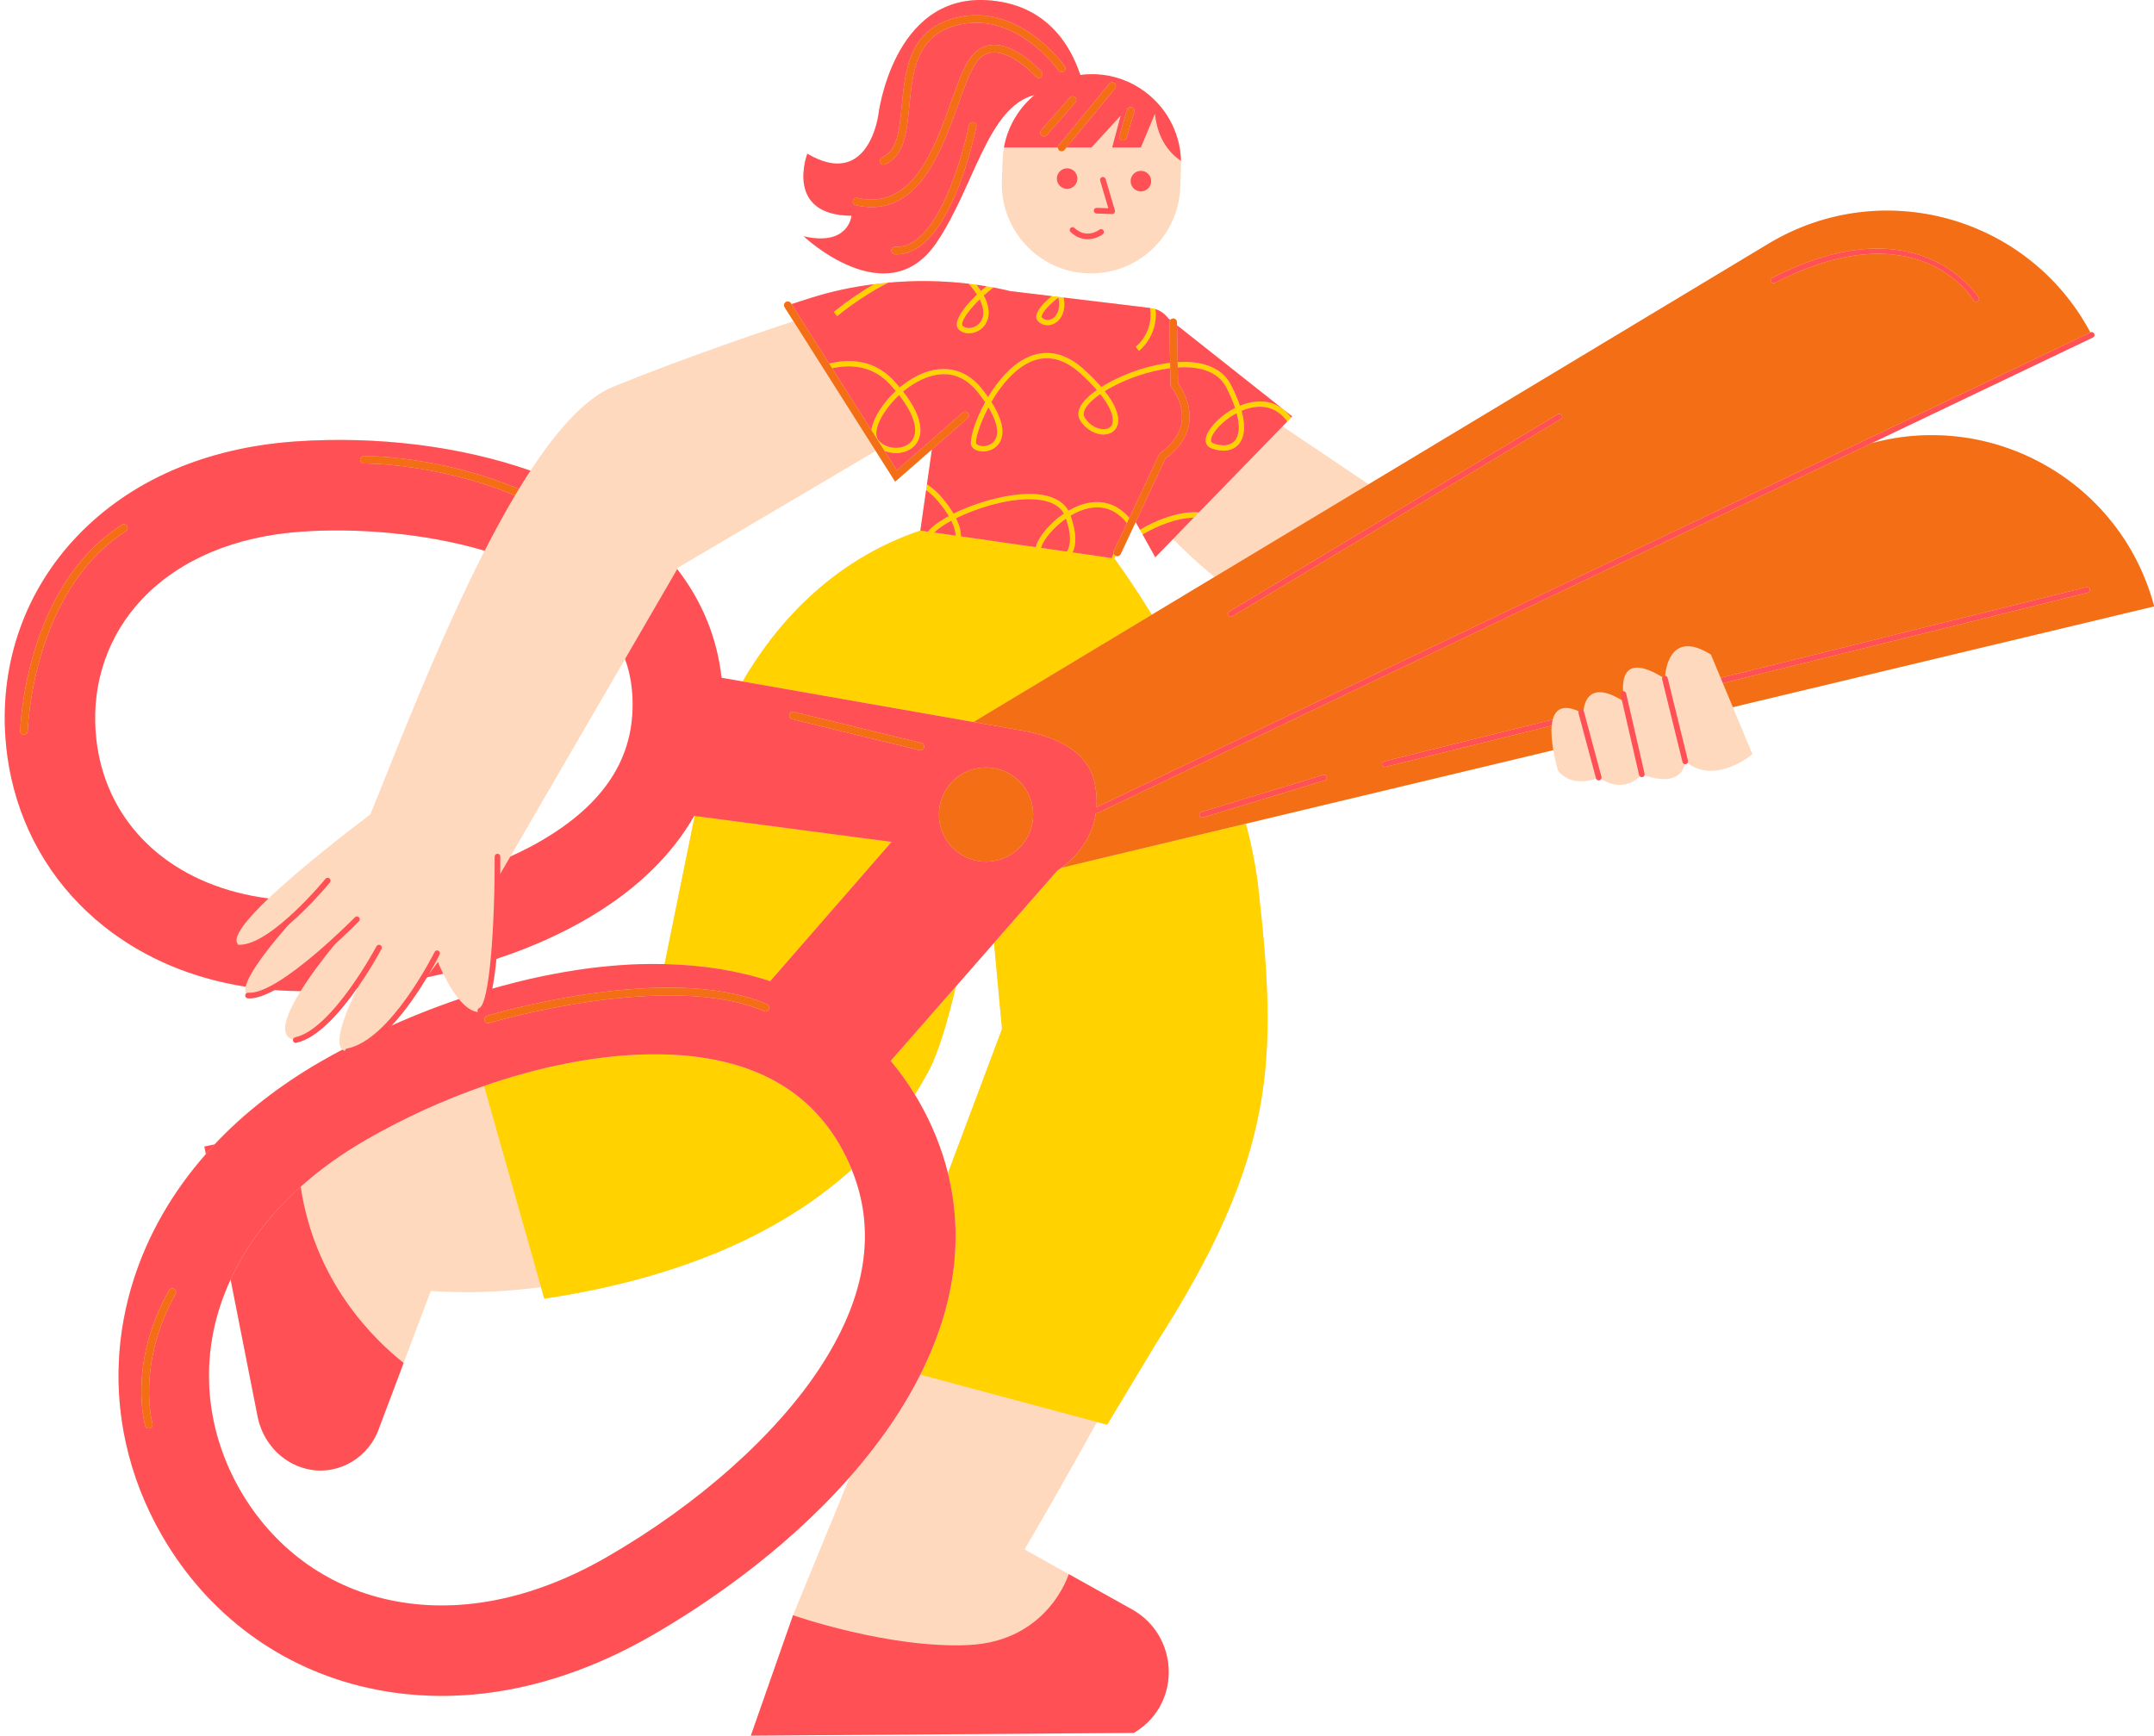 <?xml version="1.0" encoding="UTF-8" standalone="no"?><svg xmlns="http://www.w3.org/2000/svg" xmlns:xlink="http://www.w3.org/1999/xlink" fill="#000000" height="403.4" preserveAspectRatio="xMidYMid meet" version="1" viewBox="-1.1 0.0 500.6 403.4" width="500.6" zoomAndPan="magnify"><defs><clipPath id="a"><path d="M 0 0 L 499.539 0 L 499.539 403.398 L 0 403.398 Z M 0 0"/></clipPath><clipPath id="b"><path d="M 3 3 L 499.539 3 L 499.539 333 L 3 333 Z M 3 3"/></clipPath><clipPath id="c"><path d="M 46 0 L 392 0 L 392 403.398 L 46 403.398 Z M 46 0"/></clipPath></defs><g><g clip-path="url(#a)" id="change1_1"><path d="M 216.965 116.555 C 216.062 115.465 215.113 114.613 214.133 113.914 L 212.789 123.32 L 214.57 123.578 C 215.477 122.41 217.199 121.148 219.41 119.953 C 218.824 118.957 218.023 117.824 216.965 116.555 Z M 216.965 116.555 C 216.062 115.465 215.113 114.613 214.133 113.914 L 212.789 123.32 L 214.57 123.578 C 215.477 122.41 217.199 121.148 219.41 119.953 C 218.824 118.957 218.023 117.824 216.965 116.555 Z M 216.965 116.555 C 216.062 115.465 215.113 114.613 214.133 113.914 L 212.789 123.32 L 214.57 123.578 C 215.477 122.41 217.199 121.148 219.41 119.953 C 218.824 118.957 218.023 117.824 216.965 116.555 Z M 189.809 317.379 C 179.465 333.387 161.25 349.625 139.84 361.953 C 122.559 371.895 105.023 375.309 89.125 371.816 C 74.551 368.629 62.332 359.578 54.711 346.348 C 47.102 333.117 45.418 318 49.977 303.785 C 50.68 301.613 51.531 299.473 52.492 297.379 L 58.77 329.238 C 59.93 335.098 64.262 339.945 70.066 341.375 C 70.309 341.438 70.555 341.488 70.793 341.531 C 77.84 342.898 84.77 338.598 87.047 331.793 L 92.711 316.77 L 99.023 300.043 C 107.371 300.641 116.008 300.297 124.637 299.156 L 125.391 301.832 C 161.699 296.402 183.551 283.84 196.84 271.793 C 197.734 274.004 198.445 276.238 198.953 278.5 C 201.676 290.723 198.621 303.75 189.809 317.379 Z M 22.031 176.352 C 21.578 174.289 21.27 172.16 21.113 169.961 C 20.289 158.316 24.172 147.355 32.035 139.113 C 40.711 130.039 53.457 124.652 68.914 123.566 C 81.469 122.684 97.41 123.812 111.535 127.996 C 100.422 149.703 90.773 175.09 84.969 189.285 C 79.219 193.633 68.52 201.938 61.297 208.82 C 40.867 206.207 25.988 194.082 22.031 176.352 Z M 144.172 153.152 C 144.574 154.273 144.918 155.438 145.18 156.641 C 145.504 158.086 145.723 159.586 145.836 161.148 C 146.812 174.992 140.254 185.988 125.781 194.766 C 123.234 196.316 120.453 197.754 117.5 199.086 Z M 156.488 131.926 L 202.418 104.82 L 206.941 111.949 L 215.48 104.48 L 214.324 112.582 L 214.133 113.914 L 212.789 123.32 C 191.758 130.426 178.91 145.621 171.477 158.387 L 166.59 157.527 C 165.547 148.195 162.031 139.684 156.289 132.273 Z M 266.594 142.867 C 262.906 136.895 259.742 132.344 257.902 129.805 L 258.191 129.188 C 258.312 129.238 258.438 129.266 258.559 129.266 C 258.895 129.266 259.211 129.082 259.355 128.766 L 262.84 121.332 L 263.84 123.129 L 264.449 124.23 L 267.398 129.527 L 271.52 125.285 C 273.551 127.383 276.805 130.52 281.164 134.098 Z M 98.148 227.145 C 98.734 227.023 99.324 226.891 99.918 226.762 C 100.574 226.617 101.234 226.469 101.902 226.312 C 102.77 228.082 104.039 230.391 105.547 232.215 C 104.848 232.449 104.152 232.695 103.453 232.938 L 102.797 233.18 C 102.156 233.402 101.516 233.633 100.875 233.879 C 100.199 234.125 99.535 234.379 98.867 234.633 C 97.945 234.984 97.035 235.344 96.113 235.719 C 95.543 235.949 94.973 236.176 94.402 236.422 C 93.66 236.727 92.914 237.043 92.168 237.367 C 91.449 237.676 90.738 237.988 90.02 238.316 C 89.992 238.324 89.977 238.332 89.949 238.344 C 93.281 234.773 96.148 230.469 98.148 227.145 Z M 153.344 224.074 C 151.387 224.031 149.398 224.039 147.371 224.102 C 145.996 224.145 144.602 224.219 143.191 224.32 C 142.48 224.367 141.777 224.426 141.066 224.488 C 140.121 224.566 139.164 224.664 138.199 224.77 C 137.727 224.82 137.254 224.875 136.777 224.934 C 136.176 225.008 135.562 225.086 134.945 225.172 C 134.801 225.191 134.656 225.215 134.508 225.234 C 134.125 225.285 133.746 225.34 133.359 225.398 C 133.008 225.453 132.66 225.504 132.309 225.559 C 130.809 225.793 129.301 226.051 127.785 226.34 C 127.145 226.453 126.504 226.586 125.863 226.715 C 124.539 226.977 123.207 227.266 121.863 227.574 C 121.41 227.688 120.945 227.793 120.48 227.906 C 119.516 228.137 118.551 228.371 117.578 228.637 C 116.98 228.785 116.387 228.941 115.781 229.109 C 115.633 229.145 115.48 229.188 115.324 229.23 C 115.309 229.23 115.297 229.238 115.281 229.25 C 114.621 229.426 113.957 229.609 113.301 229.801 C 113.703 227.801 114.02 225.418 114.266 222.867 C 115.043 222.609 115.824 222.34 116.613 222.066 C 117.023 221.926 117.445 221.777 117.859 221.621 C 118.516 221.383 119.172 221.141 119.832 220.887 C 120.367 220.684 120.91 220.473 121.445 220.254 C 121.883 220.078 122.32 219.902 122.762 219.719 C 123.242 219.523 123.707 219.324 124.18 219.121 C 124.652 218.922 125.117 218.711 125.594 218.5 C 126.066 218.289 126.531 218.078 127.004 217.859 C 127.855 217.465 128.715 217.051 129.559 216.633 C 130.039 216.395 130.52 216.148 131 215.902 C 132.922 214.914 134.816 213.859 136.676 212.73 C 147.258 206.305 155.156 198.527 160.227 189.637 L 160.355 189.652 Z M 231.773 239.164 L 219.199 272.668 C 217.762 266.883 215.465 261.199 212.281 255.676 C 212.035 255.246 211.773 254.824 211.52 254.402 C 212.801 252.383 213.832 250.562 214.664 249.027 C 216.922 244.875 219.129 237.379 221.066 229.258 L 229.914 219.148 Z M 499.539 140.938 C 491.895 112.098 462.27 95.293 433.859 103.016 L 485.301 78.438 C 485.637 78.281 485.773 77.887 485.617 77.562 C 485.461 77.238 485.062 77.098 484.742 77.254 L 484.707 77.27 C 470.316 50.293 436.227 40.809 409.949 56.613 L 316.98 112.555 L 296.973 99.09 L 298.066 97.957 L 298.945 97.055 L 299.219 96.781 L 272.449 75.598 L 272.43 74.879 C 272.422 74.395 272 74.004 271.535 74.02 C 271.266 74.02 271.035 74.16 270.879 74.363 L 270.406 73.984 C 269.672 73.004 268.652 72.246 267.449 71.844 C 267.074 71.723 266.68 71.625 266.266 71.582 L 266.18 71.574 L 246.102 69.152 L 243.348 68.82 L 233.625 67.645 C 232.359 67.348 231.09 67.059 229.801 66.82 C 229.258 66.715 228.715 66.629 228.172 66.539 C 227.391 66.41 226.617 66.285 225.836 66.18 C 225.234 66.094 224.629 66.016 224.023 65.941 C 217.895 65.219 211.582 65.137 205.371 65.691 C 204.258 65.785 203.145 65.91 202.039 66.051 C 196.965 66.688 192.004 67.758 187.32 69.25 L 182.848 70.68 L 182.727 70.477 C 182.469 70.074 181.926 69.949 181.516 70.203 C 181.102 70.469 180.98 71.012 181.242 71.414 L 183.305 74.66 C 178.973 76.078 158.867 82.77 141.445 89.863 C 135.055 92.469 128.512 99.734 122.191 109.391 C 106.02 103.727 86.531 101.262 67.434 102.609 C 46.672 104.086 29.18 111.688 16.852 124.609 C 4.84 137.191 -1.09 153.816 0.164 171.441 C 0.383 174.656 0.848 177.816 1.531 180.887 C 4.586 194.613 12.105 206.652 23.262 215.457 C 32.473 222.719 43.586 227.383 55.992 229.328 C 55.844 229.977 55.852 230.52 56.078 230.914 C 56.184 231.109 56.336 231.266 56.543 231.379 C 57.621 231.984 59.586 231.344 61.926 230.047 C 62.199 230.074 62.469 230.09 62.742 230.109 C 64.715 230.258 66.723 230.348 68.758 230.363 C 65.805 235.113 63.953 239.594 66.082 241.191 C 66.363 241.402 66.66 241.551 66.977 241.637 C 71.117 242.812 78.078 234.238 81.438 229.688 C 81.602 229.672 81.77 229.652 81.938 229.637 L 81.98 229.637 C 79.859 233.934 76.254 242.102 78.488 243.953 C 76.816 244.84 75.156 245.75 73.52 246.695 C 68.715 249.461 64.234 252.469 60.105 255.695 C 55.965 258.91 52.188 262.348 48.766 265.984 L 46.398 266.484 L 46.742 268.242 C 39.059 276.973 33.379 286.766 29.977 297.379 C 25.953 309.934 25.383 322.973 28.18 335.5 C 29.809 342.848 32.59 350.012 36.508 356.816 C 47.109 375.234 64.199 387.855 84.617 392.336 C 105.707 396.965 128.426 392.746 150.32 380.156 C 161.672 373.625 180.734 361.113 196.395 343.293 L 183.207 375.414 L 173.402 403.398 L 262.391 402.762 C 262.645 402.602 262.898 402.445 263.145 402.285 C 273.508 395.543 272.781 380.094 261.996 374.07 L 247.273 365.855 L 237.016 360.121 C 239.691 355.562 246.25 344.27 253.852 330.504 L 256.211 331.137 L 267.363 312.598 C 295.711 268.496 295.781 245.945 291.371 206.652 C 290.801 201.566 289.781 196.465 288.449 191.441 L 359.891 174.352 C 360.348 177.008 361.008 179.168 361.008 179.168 C 363.906 182.629 368.258 181.535 369.844 180.973 C 370.238 180.832 370.457 180.727 370.457 180.727 C 370.641 180.852 370.824 180.973 371.012 181.078 C 375.684 183.91 378.891 181.559 380.023 180.453 C 380.32 180.176 380.473 179.973 380.473 179.973 C 380.68 180.051 380.891 180.129 381.094 180.191 C 388.469 182.762 390.105 179.176 390.469 177.621 C 390.555 177.238 390.562 176.977 390.562 176.977 C 390.73 177.113 390.906 177.246 391.078 177.367 C 391.078 177.367 391.078 177.367 391.078 177.379 C 397.938 182.355 406.172 175.289 406.172 175.289 L 401.621 164.363 Z M 216.965 116.555 C 216.062 115.465 215.113 114.613 214.133 113.914 L 212.789 123.32 L 214.57 123.578 C 215.477 122.41 217.199 121.148 219.41 119.953 C 218.824 118.957 218.023 117.824 216.965 116.555 Z M 216.965 116.555 C 216.062 115.465 215.113 114.613 214.133 113.914 L 212.789 123.32 L 214.57 123.578 C 215.477 122.41 217.199 121.148 219.41 119.953 C 218.824 118.957 218.023 117.824 216.965 116.555 Z M 216.965 116.555 C 216.062 115.465 215.113 114.613 214.133 113.914 L 212.789 123.32 L 214.57 123.578 C 215.477 122.41 217.199 121.148 219.41 119.953 C 218.824 118.957 218.023 117.824 216.965 116.555 Z M 216.965 116.555 C 216.062 115.465 215.113 114.613 214.133 113.914 L 212.789 123.32 L 214.57 123.578 C 215.477 122.41 217.199 121.148 219.41 119.953 C 218.824 118.957 218.023 117.824 216.965 116.555 Z M 273.316 36.344 C 272.957 31.758 271.098 27.566 268.215 24.285 C 267.906 23.938 267.582 23.594 267.246 23.262 C 264.391 20.422 260.707 18.402 256.57 17.605 C 255.711 17.438 254.832 17.336 253.93 17.281 C 253.738 17.266 253.543 17.258 253.352 17.246 C 253.203 17.238 253.055 17.246 252.895 17.246 C 251.902 17.23 250.934 17.289 249.969 17.422 C 247.688 10.488 242.031 0.816 228.152 0.035 C 206.363 -1.176 203.039 26.664 203.039 26.664 C 203.039 26.664 200.805 44.141 186.523 35.723 C 186.523 35.723 181.066 50.027 196.805 50.145 C 196.805 50.145 196.133 57.367 185.672 54.914 C 185.672 54.914 205.031 73.215 216.453 56.52 C 225.277 43.641 228.363 24.812 239.332 22.078 C 235.691 25.117 233.098 29.391 232.223 34.281 C 232.047 35.258 231.941 36.246 231.906 37.266 L 231.879 37.957 L 231.863 38.422 L 231.809 40.098 L 231.738 42.078 C 231.344 53.527 240.305 63.141 251.758 63.531 C 263.207 63.93 272.809 54.969 273.203 43.516 L 273.289 41.105 L 273.344 39.438 L 273.367 38.691 C 273.387 38.254 273.379 37.824 273.367 37.395 C 273.359 37.047 273.344 36.691 273.316 36.344" fill="#ffd9bd"/></g><g id="change2_1"><path d="M 227.273 73.836 C 226.855 75.23 225.707 75.957 224.766 76.168 C 223.871 76.371 223.023 76.176 222.559 75.668 C 222.473 75.57 222.445 75.266 222.645 74.723 C 223.117 73.441 224.602 71.512 226.594 69.574 C 227.609 71.617 227.52 73.027 227.273 73.836 Z M 229.801 66.82 C 229.258 66.715 228.715 66.629 228.172 66.539 C 227.941 66.723 227.723 66.898 227.504 67.086 C 227.293 67.262 227.082 67.441 226.883 67.617 C 226.801 67.484 226.695 67.348 226.602 67.207 C 226.371 66.871 226.117 66.531 225.836 66.18 C 225.234 66.094 224.629 66.016 224.023 65.941 C 224.531 66.516 224.969 67.047 225.348 67.566 C 225.574 67.871 225.777 68.172 225.961 68.461 C 223.758 70.547 222.086 72.703 221.496 74.289 C 221.145 75.246 221.191 75.984 221.645 76.492 C 222.418 77.336 223.715 77.668 225.039 77.367 C 226.672 77.004 227.977 75.781 228.449 74.195 C 228.828 72.949 228.836 71.125 227.531 68.695 C 228.117 68.16 228.738 67.637 229.379 67.137 C 229.52 67.031 229.66 66.926 229.801 66.82 Z M 202.039 66.051 C 196.938 68.98 193.055 72.223 192.676 72.527 L 193.477 73.477 C 193.578 73.379 198.945 68.898 205.371 65.691 C 204.258 65.785 203.145 65.91 202.039 66.051 Z M 267.449 71.844 C 267.074 71.723 266.68 71.625 266.266 71.582 L 266.18 71.574 C 267.074 77.238 263.074 80.43 262.863 80.598 L 263.609 81.566 C 263.672 81.523 268.145 77.984 267.449 71.844 Z M 243.797 73.836 C 242.871 74.578 241.762 74.562 241.016 73.781 C 240.898 73.672 241.016 73.344 241.059 73.25 C 241.453 72.211 242.883 70.688 244.871 69.16 C 245.371 71.336 244.848 72.977 243.797 73.836 Z M 246.102 69.152 L 243.348 68.82 C 241.602 70.258 240.34 71.688 239.91 72.801 C 239.543 73.746 239.82 74.316 240.121 74.637 C 241.305 75.859 243.172 75.934 244.566 74.781 C 245.898 73.695 246.609 71.715 246.102 69.152 Z M 257.438 98.465 C 257.121 99.438 256.227 99.684 255.73 99.734 C 254.316 99.902 252.238 99.121 250.977 97.027 C 250.617 96.438 250.688 95.746 251.176 94.895 C 251.789 93.836 253.004 92.695 254.605 91.59 C 257.883 95.695 257.656 97.801 257.438 98.465 Z M 230.316 101.938 C 229.746 103.176 228.492 103.656 227.504 103.699 C 226.602 103.727 225.961 103.418 225.785 103.102 C 225.461 102.355 226.504 98.664 228.617 94.66 C 231.055 98.699 230.801 100.891 230.316 101.938 Z M 211.336 101.473 C 210.852 102.852 209.633 103.777 207.977 104.031 C 206.031 104.332 204.016 103.602 202.98 102.211 C 201.551 100.297 203.898 95.52 207.863 91.828 C 211.93 97.043 211.836 100.062 211.336 101.473 Z M 270.871 85.574 L 270.844 84.328 C 268.66 84.586 266.418 85.066 264.234 85.742 C 260.754 86.82 257.438 88.328 254.852 89.969 C 253.832 88.773 252.555 87.461 250.977 86.016 C 244.25 79.824 238.438 81.988 234.746 84.902 C 233.5 85.891 232.336 87.086 231.273 88.383 C 230.266 89.609 229.344 90.941 228.539 92.293 C 228.125 91.703 227.668 91.09 227.16 90.453 C 224.672 87.312 221.559 85.75 218.156 85.77 C 215.168 85.777 211.957 86.996 208.75 89.461 C 208.504 89.652 208.25 89.855 208.004 90.059 C 207.602 89.562 207.152 89.066 206.68 88.539 C 203.566 85.145 199.566 83.609 194.809 83.973 C 193.746 84.059 192.676 84.234 191.598 84.48 L 192.301 85.586 C 193.352 85.367 194.406 85.215 195.438 85.172 C 199.566 84.988 203.039 86.398 205.766 89.371 C 206.242 89.891 206.68 90.391 207.082 90.871 C 204.117 93.637 201.82 97.188 201.418 99.965 L 204.469 104.785 C 205.297 105.129 206.195 105.32 207.117 105.32 C 207.469 105.32 207.82 105.305 208.168 105.242 C 210.273 104.926 211.859 103.699 212.492 101.887 C 213.199 99.867 213.027 96.422 208.781 91.012 C 209.02 90.812 209.258 90.617 209.504 90.434 C 211.215 89.117 214.422 87.086 217.98 86.969 C 220.684 86.891 223.582 87.918 226.195 91.215 C 226.785 91.961 227.293 92.652 227.746 93.316 C 227.785 93.371 227.828 93.422 227.863 93.477 C 225.32 98.078 224.086 102.574 224.707 103.699 C 225.152 104.508 226.223 104.973 227.555 104.926 C 228.906 104.871 230.633 104.191 231.434 102.445 C 232.168 100.859 232.266 98.07 229.301 93.434 C 231.047 90.406 233.367 87.355 236.156 85.383 C 240.777 82.109 245.484 82.629 250.152 86.918 C 251.648 88.293 252.859 89.539 253.824 90.652 C 252.098 91.855 250.801 93.105 250.117 94.281 C 249.203 95.844 249.512 96.98 249.922 97.668 C 251.246 99.859 253.695 101.211 255.867 100.965 C 256.438 100.891 256.938 100.719 257.359 100.445 C 257.945 100.078 258.387 99.535 258.602 98.844 C 258.727 98.477 258.805 98.008 258.77 97.422 C 258.711 96 257.996 93.891 255.641 90.914 C 257.832 89.547 260.586 88.273 263.516 87.285 C 265.926 86.48 268.441 85.883 270.871 85.574 Z M 285.836 102.48 C 284.801 103.629 282.934 103.84 280.84 103.031 C 280.43 102.875 280.289 102.609 280.348 102.137 C 280.539 100.594 283.031 97.754 286.312 96.02 C 287.109 98.973 286.961 101.219 285.836 102.48 Z M 290.539 93.371 C 289.363 93.504 288.188 93.836 287.074 94.301 C 286.598 92.879 285.914 91.266 284.969 89.434 C 283.254 86.086 279.656 84.254 274.57 84.121 C 273.93 84.105 273.262 84.129 272.598 84.164 L 272.625 85.41 C 273.273 85.367 273.922 85.34 274.543 85.348 C 277.754 85.426 281.98 86.305 283.883 89.996 C 284.77 91.73 285.461 93.344 285.949 94.816 C 282.25 96.703 279.395 99.93 279.129 101.988 C 278.996 103.016 279.461 103.824 280.395 104.184 C 282.988 105.172 285.363 104.848 286.75 103.297 C 287.68 102.262 288.703 100.016 287.441 95.477 C 288.477 95.035 289.57 94.723 290.676 94.59 C 293.711 94.246 296.211 95.402 298.066 97.957 L 298.945 97.055 C 296.375 93.617 293.105 93.07 290.539 93.371 Z M 276.902 119.062 C 272.605 118.973 267.68 120.816 263.84 123.129 L 264.449 124.23 C 267.984 122.113 272.492 120.379 276.352 120.312 L 277.531 119.098 C 277.324 119.086 277.113 119.07 276.902 119.062 Z M 291.371 206.652 C 290.801 201.566 289.781 196.465 288.449 191.441 L 245.562 201.699 C 245.004 202.113 244.645 202.324 244.645 202.324 L 229.914 219.148 L 231.773 239.164 L 219.199 272.668 C 222.945 287.75 220.797 303.586 212.789 319.488 L 253.852 330.504 L 256.211 331.137 L 267.363 312.598 C 295.711 268.496 295.781 245.945 291.371 206.652 Z M 194.078 266.145 C 185.629 251.461 170.145 244.375 148.055 245.094 C 136.578 245.473 123.98 248.031 111.398 252.391 L 124.637 299.156 L 125.391 301.832 C 161.699 296.402 183.551 283.84 196.84 271.793 C 196.062 269.891 195.148 268.004 194.078 266.145 Z M 160.355 189.652 L 153.344 224.074 C 162.227 224.277 170.449 225.602 177.902 228.047 L 206.102 195.676 Z M 205.898 246.574 C 207.949 248.992 209.828 251.617 211.52 254.402 C 212.801 252.383 213.832 250.562 214.664 249.027 C 216.922 244.875 219.129 237.379 221.066 229.258 Z M 246.836 128.207 L 240.848 127.348 C 240.863 127.277 240.883 127.207 240.91 127.129 C 241.551 125.254 243.777 122.523 246.652 120.535 C 247.836 124.051 247.883 126.688 246.836 128.207 Z M 239.621 127.172 L 222.223 124.672 C 222.234 123.641 221.973 122.254 221.086 120.465 C 226.32 117.867 233.922 115.641 239.613 116.082 C 242.902 116.336 245.102 117.438 246.16 119.367 C 242.953 121.543 240.48 124.578 239.75 126.723 C 239.691 126.883 239.656 127.031 239.621 127.172 Z M 216.02 123.785 C 216.875 122.91 218.262 121.953 219.988 121.023 C 220.742 122.543 220.973 123.672 220.988 124.496 Z M 257.902 129.805 L 258.191 129.188 C 257.953 129.074 257.797 128.863 257.727 128.629 C 257.629 128.809 257.535 128.996 257.473 129.172 C 257.402 129.363 257.367 129.539 257.332 129.723 L 248.168 128.398 C 248.961 126.84 249.246 124.227 247.715 119.844 C 249.141 118.992 250.695 118.344 252.266 118.062 C 255.57 117.48 258.41 118.633 260.699 121.465 C 260.734 121.508 260.762 121.543 260.785 121.586 L 261.355 120.367 C 258.852 117.445 255.641 116.219 252.047 116.852 C 250.359 117.148 248.723 117.824 247.207 118.711 C 245.926 116.469 243.355 115.133 239.707 114.852 C 233.992 114.414 226.055 116.633 220.496 119.387 C 219.867 118.309 219.023 117.105 217.91 115.766 C 216.84 114.484 215.641 113.426 214.324 112.582 L 214.133 113.914 C 215.113 114.613 216.062 115.465 216.965 116.555 C 218.023 117.824 218.824 118.957 219.41 119.953 C 217.199 121.148 215.477 122.41 214.57 123.578 L 212.789 123.32 C 191.758 130.426 178.91 145.621 171.477 158.387 L 225.137 167.812 L 266.594 142.867 C 262.906 136.895 259.742 132.344 257.902 129.805" fill="#ffd200"/></g><g id="change3_1"><path d="M 307.223 180.559 C 307.117 180.211 306.75 180.016 306.406 180.121 L 278.105 188.723 C 277.754 188.828 277.562 189.195 277.664 189.547 C 277.754 189.828 278.016 190.012 278.297 190.012 C 278.359 190.012 278.422 190.004 278.488 189.984 L 306.785 181.375 C 307.133 181.27 307.328 180.902 307.223 180.559 Z M 484.582 136.957 C 484.496 136.598 484.137 136.387 483.793 136.473 L 398.785 157.559 L 399.297 158.789 L 484.109 137.746 C 484.461 137.656 484.672 137.309 484.582 136.957 Z M 320.566 176.965 C 320.219 177.055 319.996 177.402 320.086 177.762 C 320.164 178.062 320.426 178.262 320.727 178.262 C 320.777 178.262 320.828 178.254 320.883 178.234 L 359.523 168.652 C 359.578 168.152 359.652 167.68 359.77 167.242 Z M 366.398 165.594 C 366.555 165.684 366.715 165.742 366.879 165.84 C 366.879 165.84 366.879 165.699 366.891 165.469 Z M 376.473 163.094 L 376.402 163.109 C 376.43 163.129 376.465 163.145 376.488 163.172 C 376.488 163.172 376.48 163.137 376.473 163.094 Z M 361.84 96.508 C 361.645 96.203 361.242 96.098 360.938 96.281 L 284.602 142.129 C 284.285 142.312 284.188 142.719 284.371 143.023 C 284.496 143.234 284.715 143.348 284.934 143.348 C 285.047 143.348 285.172 143.312 285.273 143.254 L 361.609 97.41 C 361.93 97.23 362.023 96.824 361.84 96.508 Z M 458.742 69.16 C 458.613 68.941 444.941 47.031 410.766 64.574 C 410.441 64.742 410.316 65.137 410.484 65.461 C 410.648 65.785 411.043 65.918 411.367 65.742 C 444.406 48.785 457.094 68.98 457.621 69.848 C 457.742 70.047 457.961 70.16 458.184 70.16 C 458.297 70.16 458.41 70.125 458.523 70.066 C 458.832 69.879 458.938 69.477 458.742 69.16 Z M 28.16 123.453 C 6.328 137.445 5.348 169.609 5.34 169.934 C 5.328 170.406 4.934 170.785 4.461 170.785 C 4.461 170.785 4.453 170.785 4.445 170.785 C 3.961 170.773 3.574 170.371 3.586 169.891 C 3.594 169.559 4.586 136.473 27.215 121.98 C 27.617 121.707 28.16 121.832 28.426 122.242 C 28.688 122.645 28.562 123.191 28.16 123.453 Z M 83.453 105.969 C 83.688 105.969 100.926 105.84 119.496 113.66 C 120.395 112.188 121.285 110.758 122.191 109.391 C 106.02 103.727 86.531 101.262 67.434 102.609 C 46.672 104.086 29.18 111.688 16.852 124.609 C 4.84 137.191 -1.09 153.816 0.164 171.441 C 0.383 174.656 0.848 177.816 1.531 180.887 C 4.586 194.613 12.105 206.652 23.262 215.457 C 32.473 222.719 43.586 227.383 55.992 229.328 C 56.754 225.969 61.848 219.621 65.934 214.949 C 67.715 212.906 69.301 211.188 70.258 210.16 C 67.125 213.371 57.234 223.008 54.289 219.605 C 54.203 219.5 54.113 219.375 54.035 219.246 C 53.055 217.57 56.367 213.52 61.297 208.82 C 40.867 206.207 25.988 194.082 22.031 176.352 C 21.578 174.289 21.27 172.16 21.113 169.961 C 20.289 158.316 24.172 147.355 32.035 139.113 C 40.711 130.039 53.457 124.652 68.914 123.566 C 81.469 122.684 97.41 123.812 111.535 127.996 C 113.836 123.523 116.191 119.199 118.586 115.168 C 100.473 107.602 83.707 107.727 83.48 107.727 L 83.469 107.727 C 82.988 107.727 82.602 107.34 82.594 106.863 C 82.586 106.371 82.969 105.98 83.453 105.969 Z M 100.68 223.586 C 100.68 223.586 99.91 224.645 98.648 226.285 C 98.438 226.566 98.211 226.863 97.965 227.18 C 98.027 227.172 98.086 227.152 98.148 227.145 C 98.734 227.023 99.324 226.891 99.918 226.762 C 100.574 226.617 101.234 226.469 101.902 226.312 C 101.133 224.742 100.68 223.586 100.68 223.586 Z M 81.438 229.688 C 81.602 229.672 81.77 229.652 81.938 229.637 L 81.98 229.637 C 82.016 229.562 82.051 229.496 82.086 229.426 C 82.77 228.039 83.285 227.102 83.348 226.977 C 83.258 227.109 82.551 228.18 81.438 229.688 Z M 61.926 230.047 C 62.199 230.074 62.469 230.09 62.742 230.109 C 64.715 230.258 66.723 230.348 68.758 230.363 C 71.188 226.453 74.359 222.355 76.676 219.516 L 76.684 219.508 C 78.359 217.457 79.578 216.062 79.742 215.867 C 79.219 216.367 68.891 226.172 61.926 230.047 Z M 230.441 200.008 C 224.539 201.32 218.691 197.605 217.375 191.703 C 216.062 185.797 219.777 179.945 225.68 178.633 C 231.59 177.316 237.438 181.043 238.754 186.941 C 240.066 192.844 236.352 198.691 230.441 200.008 Z M 213.641 173.723 C 213.547 174.117 213.188 174.387 212.789 174.387 C 212.719 174.387 212.652 174.379 212.578 174.359 L 182.996 167.16 C 182.52 167.051 182.234 166.574 182.355 166.102 C 182.469 165.637 182.945 165.34 183.41 165.461 L 212.992 172.66 C 213.465 172.773 213.754 173.246 213.641 173.723 Z M 189.809 317.379 C 179.465 333.387 161.25 349.625 139.84 361.953 C 122.559 371.895 105.023 375.309 89.125 371.816 C 74.551 368.629 62.332 359.578 54.711 346.348 C 47.102 333.117 45.418 318 49.977 303.785 C 50.68 301.613 51.531 299.473 52.492 297.379 C 56.125 289.484 61.621 282.227 68.785 275.816 C 73.23 271.836 78.305 268.18 83.996 264.898 C 88.406 262.363 92.93 260.043 97.516 257.945 C 102.102 255.859 106.75 254 111.398 252.391 C 123.98 248.031 136.578 245.473 148.055 245.094 C 170.145 244.375 185.629 251.461 194.078 266.145 C 195.148 268.004 196.062 269.891 196.84 271.793 C 197.734 274.004 198.445 276.238 198.953 278.5 C 201.676 290.723 198.621 303.75 189.809 317.379 Z M 177.156 233.395 C 177.605 233.59 177.805 234.105 177.613 234.547 C 177.43 234.992 176.91 235.203 176.465 235.012 C 154.156 225.453 113.027 237.641 112.617 237.766 C 112.527 237.789 112.441 237.801 112.359 237.801 C 111.984 237.801 111.633 237.551 111.52 237.176 C 111.379 236.711 111.641 236.223 112.105 236.09 C 113.816 235.57 154.266 223.586 177.156 233.395 Z M 39.699 300.77 C 30.57 317.02 34.297 330.758 34.336 330.898 C 34.465 331.359 34.195 331.844 33.73 331.977 C 33.652 332.004 33.57 332.012 33.492 332.012 C 33.105 332.012 32.758 331.766 32.652 331.379 C 32.484 330.793 28.66 316.824 38.164 299.91 C 38.402 299.488 38.938 299.332 39.367 299.578 C 39.785 299.812 39.938 300.348 39.699 300.77 Z M 485.617 77.562 C 485.461 77.238 485.062 77.098 484.742 77.254 L 484.707 77.27 L 253.738 187.617 C 253.859 185.855 253.738 183.934 253.273 181.852 C 251.547 174.09 243.355 170.773 234.711 169.496 L 225.137 167.812 L 171.477 158.387 L 166.59 157.527 C 165.547 148.195 162.031 139.684 156.289 132.273 L 144.172 153.152 C 144.574 154.273 144.918 155.438 145.18 156.641 C 145.504 158.086 145.723 159.586 145.836 161.148 C 146.812 174.992 140.254 185.988 125.781 194.766 C 123.234 196.316 120.453 197.754 117.5 199.086 L 115.156 203.121 L 114.59 204.102 L 114.438 204.043 C 114.387 207.812 114.195 216.062 113.465 223.129 C 113.73 223.039 114 222.953 114.266 222.867 C 115.043 222.609 115.824 222.34 116.613 222.066 C 117.023 221.926 117.445 221.777 117.859 221.621 C 118.516 221.383 119.172 221.141 119.832 220.887 C 120.367 220.684 120.91 220.473 121.445 220.254 C 121.883 220.078 122.32 219.902 122.762 219.719 C 123.242 219.523 123.707 219.324 124.18 219.121 C 124.652 218.922 125.117 218.711 125.594 218.5 C 126.066 218.289 126.531 218.078 127.004 217.859 C 127.855 217.465 128.715 217.051 129.559 216.633 C 130.039 216.395 130.52 216.148 131 215.902 C 132.922 214.914 134.816 213.859 136.676 212.73 C 147.258 206.305 155.156 198.527 160.227 189.637 L 160.355 189.652 L 206.102 195.676 L 177.902 228.047 C 170.449 225.602 162.227 224.277 153.344 224.074 C 151.387 224.031 149.398 224.039 147.371 224.102 C 145.996 224.145 144.602 224.219 143.191 224.32 C 142.48 224.367 141.777 224.426 141.066 224.488 C 140.121 224.566 139.164 224.664 138.199 224.77 C 137.727 224.82 137.254 224.875 136.777 224.934 C 136.176 225.008 135.562 225.086 134.945 225.172 C 134.801 225.191 134.656 225.215 134.508 225.234 C 134.125 225.285 133.746 225.34 133.359 225.398 C 133.008 225.453 132.66 225.504 132.309 225.559 C 130.809 225.793 129.301 226.051 127.785 226.34 C 127.145 226.453 126.504 226.586 125.863 226.715 C 124.539 226.977 123.207 227.266 121.863 227.574 C 121.41 227.688 120.945 227.793 120.48 227.906 C 119.516 228.137 118.551 228.371 117.578 228.637 C 116.98 228.785 116.387 228.941 115.781 229.109 C 115.633 229.145 115.48 229.188 115.324 229.23 C 115.309 229.23 115.297 229.238 115.281 229.25 C 114.621 229.426 113.957 229.609 113.301 229.801 C 113.02 229.883 112.746 229.961 112.465 230.039 C 111.844 232.992 111.02 235.02 109.941 235.176 C 109.828 235.191 109.711 235.191 109.59 235.168 C 108.145 234.859 106.77 233.695 105.547 232.215 C 104.848 232.449 104.152 232.695 103.453 232.938 L 102.797 233.18 C 102.156 233.402 101.516 233.633 100.875 233.879 C 100.199 234.125 99.535 234.379 98.867 234.633 C 97.945 234.984 97.035 235.344 96.113 235.719 C 95.543 235.949 94.973 236.176 94.402 236.422 C 93.66 236.727 92.914 237.043 92.168 237.367 C 91.449 237.676 90.738 237.988 90.02 238.316 C 89.992 238.324 89.977 238.332 89.949 238.344 L 89.941 238.352 C 89.66 238.473 89.391 238.598 89.105 238.719 C 88.398 239.035 87.688 239.359 86.984 239.691 C 84.156 242.383 81.488 244.332 79.691 244.34 C 79.445 244.34 79.227 244.305 79.043 244.242 C 78.824 244.184 78.641 244.086 78.488 243.953 C 76.816 244.84 75.156 245.75 73.52 246.695 C 68.715 249.461 64.234 252.469 60.105 255.695 C 55.965 258.91 52.188 262.348 48.766 265.984 C 48.074 266.734 47.406 267.484 46.742 268.242 C 39.059 276.973 33.379 286.766 29.977 297.379 C 25.953 309.934 25.383 322.973 28.18 335.5 C 29.809 342.848 32.59 350.012 36.508 356.816 C 47.109 375.234 64.199 387.855 84.617 392.336 C 105.707 396.965 128.426 392.746 150.32 380.156 C 161.672 373.625 180.734 361.113 196.395 343.293 C 200.359 338.789 204.102 333.957 207.449 328.785 C 209.449 325.68 211.23 322.586 212.789 319.488 C 220.797 303.586 222.945 287.75 219.199 272.668 C 217.762 266.883 215.465 261.199 212.281 255.676 C 212.035 255.246 211.773 254.824 211.52 254.402 C 209.828 251.617 207.949 248.992 205.898 246.574 L 221.066 229.258 L 229.914 219.148 L 244.645 202.324 C 244.645 202.324 245.004 202.113 245.562 201.699 C 247.637 200.219 252.535 196.012 253.578 189.031 C 253.613 189.031 253.641 189.039 253.668 189.039 C 253.762 189.039 253.859 189.02 253.957 188.977 L 433.859 103.016 L 485.301 78.438 C 485.637 78.281 485.773 77.887 485.617 77.562" fill="#ff5055"/></g><g clip-path="url(#b)" id="change4_1"><path d="M 223.855 95.984 C 223.539 95.617 222.988 95.582 222.617 95.902 L 207.391 109.223 L 207.32 109.285 L 207.32 109.273 L 204.469 104.785 L 201.418 99.965 L 192.301 85.586 L 191.598 84.48 L 182.848 70.68 L 182.727 70.477 C 182.469 70.074 181.926 69.949 181.516 70.203 C 181.102 70.469 180.98 71.012 181.242 71.414 L 183.305 74.66 L 202.418 104.82 L 206.941 111.949 L 215.48 104.48 L 223.777 97.223 C 224.137 96.902 224.18 96.352 223.855 95.984 Z M 225.117 28.418 C 224.637 28.32 224.18 28.637 224.094 29.109 C 224.031 29.391 218.312 57.359 207.371 57.359 C 207.238 57.359 207.109 57.359 206.977 57.352 C 206.504 57.336 206.082 57.691 206.059 58.176 C 206.02 58.656 206.391 59.07 206.871 59.105 C 207.039 59.113 207.207 59.113 207.363 59.113 C 219.734 59.113 225.566 30.68 225.812 29.453 C 225.906 28.98 225.59 28.516 225.117 28.418 Z M 240.961 16.66 C 240.719 16.387 234.957 10.074 229.5 10.441 C 227.379 10.582 225.609 11.68 224.227 13.715 C 222.719 15.914 221.438 19.5 219.953 23.641 C 215.93 34.871 210.914 48.848 198.164 46.008 C 197.691 45.898 197.227 46.188 197.121 46.664 C 197.016 47.137 197.312 47.609 197.789 47.715 C 199.086 48.004 200.305 48.137 201.465 48.137 C 213.047 48.137 217.938 34.469 221.602 24.234 C 223.051 20.199 224.293 16.723 225.672 14.695 C 226.75 13.117 228.039 12.293 229.613 12.188 C 234.234 11.898 239.605 17.773 239.656 17.824 C 239.98 18.184 240.531 18.219 240.891 17.895 C 241.25 17.57 241.285 17.02 240.961 16.66 Z M 246.355 15.395 C 246.242 15.238 234.938 -0.816 219.234 4.664 C 210.098 7.855 209.238 16.695 208.484 24.488 C 207.934 30.18 207.449 35.09 203.926 36.59 C 203.48 36.773 203.27 37.289 203.461 37.738 C 203.602 38.07 203.926 38.273 204.27 38.273 C 204.383 38.273 204.496 38.246 204.609 38.199 C 209.102 36.289 209.652 30.645 210.23 24.656 C 210.969 17.027 211.738 9.137 219.812 6.32 C 234.234 1.289 244.805 16.246 244.906 16.395 C 245.18 16.793 245.73 16.895 246.129 16.613 C 246.527 16.344 246.625 15.801 246.355 15.395 Z M 248.738 22.602 C 248.379 22.289 247.82 22.312 247.504 22.684 L 240.855 30.258 C 240.543 30.629 240.578 31.18 240.938 31.504 C 241.102 31.645 241.312 31.715 241.516 31.715 C 241.762 31.715 242.008 31.617 242.184 31.414 L 248.816 23.84 C 249.141 23.473 249.098 22.918 248.738 22.602 Z M 261.91 24.918 C 261.445 24.785 260.961 25.051 260.82 25.516 L 259.059 31.52 C 258.93 31.984 259.191 32.477 259.656 32.617 C 259.734 32.633 259.82 32.652 259.902 32.652 C 260.277 32.652 260.629 32.395 260.742 32.02 L 262.504 26.008 C 262.645 25.539 262.375 25.059 261.91 24.918 Z M 257.93 19.336 C 257.559 19.02 257 19.078 256.691 19.445 L 244.953 33.73 C 244.82 33.887 244.766 34.09 244.766 34.281 C 244.766 34.535 244.863 34.793 245.074 34.961 C 245.23 35.098 245.434 35.16 245.625 35.16 C 245.883 35.16 246.137 35.055 246.312 34.844 L 246.766 34.281 L 258.055 20.562 C 258.359 20.191 258.305 19.641 257.93 19.336 Z M 39.367 299.578 C 38.938 299.332 38.402 299.488 38.164 299.91 C 28.66 316.824 32.484 330.793 32.652 331.379 C 32.758 331.766 33.105 332.012 33.492 332.012 C 33.57 332.012 33.652 332.004 33.73 331.977 C 34.195 331.844 34.465 331.359 34.336 330.898 C 34.297 330.758 30.57 317.02 39.699 300.77 C 39.938 300.348 39.785 299.812 39.367 299.578 Z M 28.426 122.242 C 28.16 121.832 27.617 121.707 27.215 121.98 C 4.586 136.473 3.594 169.559 3.586 169.891 C 3.574 170.371 3.961 170.773 4.445 170.785 C 4.453 170.785 4.461 170.785 4.461 170.785 C 4.934 170.785 5.328 170.406 5.34 169.934 C 5.348 169.609 6.328 137.445 28.16 123.453 C 28.562 123.191 28.688 122.645 28.426 122.242 Z M 212.992 172.66 L 183.41 165.461 C 182.945 165.34 182.469 165.637 182.355 166.102 C 182.234 166.574 182.52 167.051 182.996 167.16 L 212.578 174.359 C 212.652 174.379 212.719 174.387 212.789 174.387 C 213.188 174.387 213.547 174.117 213.641 173.723 C 213.754 173.246 213.465 172.773 212.992 172.66 Z M 177.156 233.395 C 154.266 223.586 113.816 235.57 112.105 236.09 C 111.641 236.223 111.379 236.711 111.52 237.176 C 111.633 237.551 111.984 237.801 112.359 237.801 C 112.441 237.801 112.527 237.789 112.617 237.766 C 113.027 237.641 154.156 225.453 176.465 235.012 C 176.91 235.203 177.43 234.992 177.613 234.547 C 177.805 234.105 177.605 233.59 177.156 233.395 Z M 83.453 105.969 C 82.969 105.98 82.586 106.371 82.594 106.863 C 82.602 107.34 82.988 107.727 83.469 107.727 L 83.48 107.727 C 83.707 107.727 100.473 107.602 118.586 115.168 C 118.895 114.66 119.191 114.16 119.496 113.66 C 100.926 105.84 83.688 105.969 83.453 105.969 Z M 238.754 186.941 C 237.438 181.043 231.59 177.316 225.68 178.633 C 219.777 179.945 216.062 185.797 217.375 191.703 C 218.691 197.605 224.539 201.32 230.441 200.008 C 236.352 198.691 240.066 192.844 238.754 186.941 Z M 306.785 181.375 L 278.488 189.984 C 278.422 190.004 278.359 190.012 278.297 190.012 C 278.016 190.012 277.754 189.828 277.664 189.547 C 277.562 189.195 277.754 188.828 278.105 188.723 L 306.406 180.121 C 306.75 180.016 307.117 180.211 307.223 180.559 C 307.328 180.902 307.133 181.27 306.785 181.375 Z M 433.859 103.016 L 253.957 188.977 C 253.859 189.02 253.762 189.039 253.668 189.039 C 253.641 189.039 253.613 189.031 253.578 189.031 C 252.535 196.012 247.637 200.219 245.562 201.699 L 288.449 191.441 L 359.891 174.352 C 359.578 172.504 359.355 170.426 359.523 168.652 L 320.883 178.234 C 320.828 178.254 320.777 178.262 320.727 178.262 C 320.426 178.262 320.164 178.062 320.086 177.762 C 319.996 177.402 320.219 177.055 320.566 176.965 L 359.77 167.242 C 360.383 164.898 362.074 163.637 365.801 165.312 C 365.996 165.402 366.195 165.488 366.398 165.594 L 366.891 165.469 C 366.895 165.391 366.895 165.297 366.914 165.188 C 367.102 163.285 368.293 158.121 375.84 162.762 C 376.023 162.867 376.211 162.988 376.402 163.109 L 376.473 163.094 C 376.414 162.828 376.203 161.848 376.121 160.656 C 375.895 157.27 376.754 152.215 385.27 157.379 C 385.449 157.492 385.637 157.605 385.824 157.727 C 385.824 157.727 385.836 157.48 385.875 157.07 C 386.109 154.621 387.594 146.516 396.535 152.152 L 398.785 157.559 L 483.793 136.473 C 484.137 136.387 484.496 136.598 484.582 136.957 C 484.672 137.309 484.461 137.656 484.109 137.746 L 399.297 158.789 L 401.621 164.363 L 499.539 140.938 C 491.895 112.098 462.27 95.293 433.859 103.016 Z M 284.602 142.129 L 360.938 96.281 C 361.242 96.098 361.645 96.203 361.84 96.508 C 362.023 96.824 361.93 97.23 361.609 97.41 L 285.273 143.254 C 285.172 143.312 285.047 143.348 284.934 143.348 C 284.715 143.348 284.496 143.234 284.371 143.023 C 284.188 142.719 284.285 142.312 284.602 142.129 Z M 410.766 64.574 C 444.941 47.031 458.613 68.941 458.742 69.16 C 458.938 69.477 458.832 69.879 458.523 70.066 C 458.41 70.125 458.297 70.16 458.184 70.16 C 457.961 70.16 457.742 70.047 457.621 69.848 C 457.094 68.98 444.406 48.785 411.367 65.742 C 411.043 65.918 410.648 65.785 410.484 65.461 C 410.316 65.137 410.441 64.742 410.766 64.574 Z M 484.707 77.27 C 470.316 50.293 436.227 40.809 409.949 56.613 L 316.98 112.555 L 281.164 134.098 L 266.594 142.867 L 225.137 167.812 L 234.711 169.496 C 243.355 170.773 251.547 174.09 253.273 181.852 C 253.738 183.934 253.859 185.855 253.738 187.617 Z M 272.684 89.117 L 272.625 85.41 L 272.598 84.164 L 272.449 75.598 L 272.43 74.879 C 272.422 74.395 272 74.004 271.535 74.02 C 271.266 74.02 271.035 74.16 270.879 74.363 C 270.758 74.512 270.68 74.695 270.68 74.902 L 270.844 84.328 L 270.871 85.574 L 270.941 89.434 L 270.949 89.738 L 271.141 89.977 C 271.168 90.02 274.098 93.625 273.543 97.93 C 273.195 100.676 271.512 103.156 268.539 105.305 L 268.355 105.445 L 261.355 120.367 L 260.785 121.586 L 257.77 128.023 C 257.676 128.215 257.676 128.426 257.727 128.629 C 257.797 128.863 257.953 129.074 258.191 129.188 C 258.312 129.238 258.438 129.266 258.559 129.266 C 258.895 129.266 259.211 129.082 259.355 128.766 L 262.84 121.332 L 269.746 106.594 C 273.02 104.172 274.887 101.332 275.289 98.133 C 275.844 93.723 273.414 90.094 272.684 89.117" fill="#f46e16"/></g><g clip-path="url(#c)" id="change5_1"><path d="M 114.516 198.43 C 114.148 198.43 113.859 198.727 113.859 199.086 C 113.922 215.703 112.605 233.402 110.289 234.281 C 109.949 234.406 109.781 234.789 109.914 235.125 C 109.926 235.141 109.934 235.156 109.941 235.176 C 110.047 235.414 110.273 235.555 110.531 235.555 C 110.605 235.555 110.688 235.535 110.758 235.512 C 111.852 235.098 112.688 232.914 113.301 229.801 C 113.703 227.801 114.02 225.418 114.266 222.867 C 114.922 216.098 115.113 208.152 115.156 203.121 C 115.176 201.367 115.176 199.965 115.176 199.086 C 115.176 198.727 114.879 198.43 114.516 198.43 Z M 75.484 204.164 C 75.203 203.934 74.781 203.977 74.551 204.25 C 74.43 204.41 61.91 219.578 54.625 219.578 L 54.473 219.578 C 54.41 219.578 54.352 219.586 54.289 219.605 C 53.992 219.676 53.809 219.922 53.801 220.219 C 53.789 220.578 54.07 220.887 54.438 220.895 L 54.613 220.895 C 57.98 220.895 62.18 218.148 65.934 214.949 C 71.004 210.625 75.266 205.473 75.57 205.094 C 75.797 204.812 75.762 204.391 75.484 204.164 Z M 82.312 213.188 C 82.059 212.941 81.637 212.941 81.383 213.203 C 81.207 213.379 64.117 230.738 56.938 230.738 C 56.824 230.738 56.711 230.73 56.598 230.723 C 56.402 230.703 56.211 230.785 56.078 230.914 C 55.973 231.02 55.906 231.16 55.887 231.328 C 55.852 231.684 56.125 232.004 56.48 232.035 C 56.621 232.047 56.754 232.055 56.895 232.055 C 58.516 232.055 60.551 231.301 62.742 230.109 C 67.363 227.582 72.73 223.102 76.676 219.516 L 76.684 219.508 C 79.824 216.656 82.078 214.379 82.332 214.113 C 82.586 213.859 82.578 213.441 82.312 213.188 Z M 87.293 219.656 C 86.969 219.48 86.574 219.605 86.406 219.93 C 86.301 220.121 76.098 239.227 67.484 241.094 C 67.215 241.156 67.012 241.387 66.977 241.637 C 66.969 241.719 66.969 241.797 66.988 241.875 C 67.047 242.184 67.32 242.391 67.625 242.391 C 67.672 242.391 67.723 242.391 67.766 242.375 C 72.781 241.285 78.086 235.141 81.938 229.637 C 81.988 229.562 82.043 229.496 82.086 229.426 C 85.23 224.926 87.371 220.902 87.566 220.543 C 87.738 220.227 87.617 219.824 87.293 219.656 Z M 100.777 220.965 C 100.453 220.797 100.059 220.938 99.902 221.262 C 99.797 221.465 89.668 241.789 79.57 243.688 C 79.281 243.742 79.078 243.98 79.043 244.242 C 79.035 244.312 79.035 244.383 79.043 244.453 C 79.105 244.77 79.375 244.996 79.691 244.996 C 79.727 244.996 79.77 244.988 79.812 244.98 C 83.363 244.312 86.844 241.648 89.941 238.352 L 89.949 238.344 C 93.281 234.773 96.148 230.469 98.148 227.145 L 98.148 227.137 C 98.324 226.84 98.488 226.566 98.648 226.285 C 100.086 223.84 100.965 222.074 101.078 221.84 C 101.242 221.516 101.102 221.121 100.777 220.965 Z M 371.09 180.559 L 367.027 165.426 C 367.012 165.34 366.969 165.262 366.914 165.188 C 366.758 164.988 366.496 164.891 366.223 164.965 C 366.027 165.008 365.883 165.137 365.801 165.312 C 365.738 165.445 365.715 165.609 365.758 165.77 L 369.816 180.902 C 369.824 180.93 369.836 180.945 369.844 180.973 C 369.938 181.227 370.184 181.383 370.457 181.383 C 370.512 181.383 370.574 181.375 370.625 181.367 C 370.789 181.324 370.93 181.219 371.012 181.078 C 371.105 180.93 371.141 180.746 371.09 180.559 Z M 381.109 179.824 L 376.824 161.156 C 376.754 160.824 376.445 160.613 376.121 160.656 C 376.094 160.656 376.059 160.656 376.035 160.664 C 375.684 160.742 375.457 161.094 375.543 161.445 L 375.84 162.762 L 379.828 180.121 C 379.855 180.254 379.93 180.367 380.023 180.453 C 380.137 180.57 380.305 180.633 380.473 180.633 C 380.523 180.633 380.566 180.621 380.621 180.613 C 380.84 180.559 381.016 180.402 381.094 180.191 C 381.137 180.078 381.148 179.953 381.109 179.824 Z M 391.203 176.816 L 386.469 157.57 C 386.398 157.281 386.152 157.09 385.875 157.07 C 385.812 157.062 385.738 157.07 385.672 157.09 C 385.496 157.133 385.363 157.238 385.27 157.379 C 385.18 157.516 385.145 157.699 385.188 157.879 L 389.922 177.125 C 389.984 177.395 390.211 177.59 390.469 177.621 C 390.5 177.633 390.527 177.633 390.562 177.633 C 390.617 177.633 390.668 177.621 390.723 177.605 C 390.867 177.57 390.992 177.492 391.078 177.379 C 391.078 177.367 391.078 177.367 391.078 177.367 C 391.203 177.211 391.258 177.016 391.203 176.816 Z M 262.504 26.008 L 260.742 32.02 C 260.629 32.395 260.277 32.652 259.902 32.652 C 259.82 32.652 259.734 32.633 259.656 32.617 C 259.191 32.477 258.93 31.984 259.059 31.52 L 260.82 25.516 C 260.961 25.051 261.445 24.785 261.91 24.918 C 262.375 25.059 262.645 25.539 262.504 26.008 Z M 248.816 23.84 L 242.184 31.414 C 242.008 31.617 241.762 31.715 241.516 31.715 C 241.312 31.715 241.102 31.645 240.938 31.504 C 240.578 31.18 240.543 30.629 240.855 30.258 L 247.504 22.684 C 247.82 22.312 248.379 22.289 248.738 22.602 C 249.098 22.918 249.141 23.473 248.816 23.84 Z M 239.656 17.824 C 239.605 17.773 234.234 11.898 229.613 12.188 C 228.039 12.293 226.75 13.117 225.672 14.695 C 224.293 16.723 223.051 20.199 221.602 24.234 C 217.938 34.469 213.047 48.137 201.465 48.137 C 200.305 48.137 199.086 48.004 197.789 47.715 C 197.312 47.609 197.016 47.137 197.121 46.664 C 197.227 46.188 197.691 45.898 198.164 46.008 C 210.914 48.848 215.93 34.871 219.953 23.641 C 221.438 19.5 222.719 15.914 224.227 13.715 C 225.609 11.68 227.379 10.582 229.5 10.441 C 234.957 10.074 240.719 16.387 240.961 16.66 C 241.285 17.02 241.25 17.57 240.891 17.895 C 240.531 18.219 239.98 18.184 239.656 17.824 Z M 207.363 59.113 C 207.207 59.113 207.039 59.113 206.871 59.105 C 206.391 59.07 206.02 58.656 206.059 58.176 C 206.082 57.691 206.504 57.336 206.977 57.352 C 207.109 57.359 207.238 57.359 207.371 57.359 C 218.312 57.359 224.031 29.391 224.094 29.109 C 224.18 28.637 224.637 28.32 225.117 28.418 C 225.59 28.516 225.906 28.98 225.812 29.453 C 225.566 30.68 219.734 59.113 207.363 59.113 Z M 203.926 36.59 C 207.449 35.09 207.934 30.18 208.484 24.488 C 209.238 16.695 210.098 7.855 219.234 4.664 C 234.938 -0.816 246.242 15.238 246.355 15.395 C 246.625 15.801 246.527 16.344 246.129 16.613 C 245.73 16.895 245.18 16.793 244.906 16.395 C 244.805 16.246 234.234 1.289 219.812 6.32 C 211.738 9.137 210.969 17.027 210.23 24.656 C 209.652 30.645 209.102 36.289 204.609 38.199 C 204.496 38.246 204.383 38.273 204.27 38.273 C 203.926 38.273 203.602 38.07 203.461 37.738 C 203.27 37.289 203.48 36.773 203.926 36.59 Z M 273.316 36.344 C 272.957 31.758 271.098 27.566 268.215 24.285 C 267.906 23.938 267.582 23.594 267.246 23.262 C 264.391 20.422 260.707 18.402 256.57 17.605 C 255.711 17.438 254.832 17.336 253.93 17.281 C 253.738 17.266 253.543 17.258 253.352 17.246 C 253.203 17.238 253.055 17.246 252.895 17.246 C 251.902 17.23 250.934 17.289 249.969 17.422 C 247.688 10.488 242.031 0.816 228.152 0.035 C 206.363 -1.176 203.039 26.664 203.039 26.664 C 203.039 26.664 200.805 44.141 186.523 35.723 C 186.523 35.723 181.066 50.027 196.805 50.145 C 196.805 50.145 196.133 57.367 185.672 54.914 C 185.672 54.914 205.031 73.215 216.453 56.52 C 225.277 43.641 228.363 24.812 239.332 22.078 C 235.691 25.117 233.098 29.391 232.223 34.281 L 244.766 34.281 C 244.766 34.09 244.82 33.887 244.953 33.73 L 256.691 19.445 C 257 19.078 257.559 19.02 257.93 19.336 C 258.305 19.641 258.359 20.191 258.055 20.562 L 246.766 34.281 L 252.555 34.281 L 259.332 26.906 L 257.375 34.281 L 264.047 34.281 L 267.316 26.438 C 267.652 29.785 268.969 34.461 273.367 37.395 C 273.359 37.047 273.344 36.691 273.316 36.344 Z M 258.008 48.906 L 255.852 41.605 C 255.746 41.262 255.379 41.062 255.023 41.164 C 254.684 41.262 254.48 41.633 254.586 41.98 L 256.48 48.398 L 253.781 48.312 C 253.395 48.312 253.113 48.586 253.105 48.941 C 253.09 49.312 253.379 49.609 253.738 49.629 L 257.348 49.75 L 257.375 49.75 C 257.578 49.75 257.77 49.652 257.895 49.496 C 258.023 49.328 258.062 49.109 258.008 48.906 Z M 255.324 53.504 C 255.105 53.215 254.691 53.16 254.402 53.383 C 254.281 53.477 251.414 55.625 248.609 52.977 C 248.344 52.73 247.934 52.738 247.68 53.004 C 247.434 53.266 247.441 53.688 247.715 53.934 C 249.02 55.168 250.414 55.598 251.668 55.598 C 253.168 55.598 254.477 54.984 255.203 54.422 C 255.492 54.203 255.543 53.793 255.324 53.504 Z M 263.98 39.711 C 262.656 39.754 261.617 40.859 261.664 42.176 C 261.707 43.488 262.812 44.523 264.129 44.488 C 265.441 44.445 266.477 43.34 266.441 42.027 C 266.395 40.699 265.293 39.668 263.98 39.711 Z M 246.828 39.121 C 245.516 39.156 244.477 40.262 244.512 41.586 C 244.559 42.902 245.664 43.938 246.977 43.895 C 248.301 43.848 249.336 42.754 249.289 41.43 C 249.246 40.113 248.145 39.078 246.828 39.121 Z M 225.836 66.18 C 226.117 66.531 226.371 66.871 226.602 67.207 C 226.695 67.348 226.801 67.484 226.883 67.617 C 227.082 67.441 227.293 67.262 227.504 67.086 C 227.723 66.898 227.941 66.723 228.172 66.539 C 227.391 66.41 226.617 66.285 225.836 66.18 Z M 226.594 69.574 C 224.602 71.512 223.117 73.441 222.645 74.723 C 222.445 75.266 222.473 75.57 222.559 75.668 C 223.023 76.176 223.871 76.371 224.766 76.168 C 225.707 75.957 226.855 75.23 227.273 73.836 C 227.52 73.027 227.609 71.617 226.594 69.574 Z M 207.863 91.828 C 203.898 95.52 201.551 100.297 202.98 102.211 C 204.016 103.602 206.031 104.332 207.977 104.031 C 209.633 103.777 210.852 102.852 211.336 101.473 C 211.836 100.062 211.93 97.043 207.863 91.828 Z M 270.879 74.363 L 270.406 73.984 C 269.672 73.004 268.652 72.246 267.449 71.844 C 268.145 77.984 263.672 81.523 263.609 81.566 L 262.863 80.598 C 263.074 80.43 267.074 77.238 266.18 71.574 L 246.102 69.152 C 246.609 71.715 245.898 73.695 244.566 74.781 C 243.172 75.934 241.305 75.859 240.121 74.637 C 239.82 74.316 239.543 73.746 239.91 72.801 C 240.34 71.688 241.602 70.258 243.348 68.82 L 233.625 67.645 C 232.359 67.348 231.09 67.059 229.801 66.82 C 229.66 66.926 229.52 67.031 229.379 67.137 C 228.738 67.637 228.117 68.16 227.531 68.695 C 228.836 71.125 228.828 72.949 228.449 74.195 C 227.977 75.781 226.672 77.004 225.039 77.367 C 223.715 77.668 222.418 77.336 221.645 76.492 C 221.191 75.984 221.145 75.246 221.496 74.289 C 222.086 72.703 223.758 70.547 225.961 68.461 C 225.777 68.172 225.574 67.871 225.348 67.566 C 224.969 67.047 224.531 66.516 224.023 65.941 C 217.895 65.219 211.582 65.137 205.371 65.691 C 198.945 68.898 193.578 73.379 193.477 73.477 L 192.676 72.527 C 193.055 72.223 196.938 68.98 202.039 66.051 C 196.965 66.688 192.004 67.758 187.32 69.25 L 182.848 70.68 L 191.598 84.48 C 192.676 84.234 193.746 84.059 194.809 83.973 C 199.566 83.609 203.566 85.145 206.68 88.539 C 207.152 89.066 207.602 89.562 208.004 90.059 C 208.25 89.855 208.504 89.652 208.75 89.461 C 211.957 86.996 215.168 85.777 218.156 85.77 C 221.559 85.75 224.672 87.312 227.16 90.453 C 227.668 91.09 228.125 91.703 228.539 92.293 C 229.344 90.941 230.266 89.609 231.273 88.383 C 232.336 87.086 233.5 85.891 234.746 84.902 C 238.438 81.988 244.25 79.824 250.977 86.016 C 252.555 87.461 253.832 88.773 254.852 89.969 C 257.438 88.328 260.754 86.82 264.234 85.742 C 266.418 85.066 268.66 84.586 270.844 84.328 L 270.68 74.902 C 270.68 74.695 270.758 74.512 270.879 74.363 Z M 205.766 89.371 C 203.039 86.398 199.566 84.988 195.438 85.172 C 194.406 85.215 193.352 85.367 192.301 85.586 L 201.418 99.965 C 201.82 97.188 204.117 93.637 207.082 90.871 C 206.68 90.391 206.242 89.891 205.766 89.371 Z M 246.652 120.535 C 243.777 122.523 241.551 125.254 240.91 127.129 C 240.883 127.207 240.863 127.277 240.848 127.348 L 246.836 128.207 C 247.883 126.688 247.836 124.051 246.652 120.535 Z M 216.965 116.555 C 216.062 115.465 215.113 114.613 214.133 113.914 L 212.789 123.32 L 214.57 123.578 C 215.477 122.41 217.199 121.148 219.41 119.953 C 218.824 118.957 218.023 117.824 216.965 116.555 Z M 260.785 121.586 C 260.762 121.543 260.734 121.508 260.699 121.465 C 258.41 118.633 255.57 117.48 252.266 118.062 C 250.695 118.344 249.141 118.992 247.715 119.844 C 249.246 124.227 248.961 126.84 248.168 128.398 L 257.332 129.723 C 257.367 129.539 257.402 129.363 257.473 129.172 C 257.535 128.996 257.629 128.809 257.727 128.629 C 257.676 128.426 257.676 128.215 257.77 128.023 Z M 219.988 121.023 C 218.262 121.953 216.875 122.91 216.02 123.785 L 220.988 124.496 C 220.973 123.672 220.742 122.543 219.988 121.023 Z M 239.613 116.082 C 233.922 115.641 226.32 117.867 221.086 120.465 C 221.973 122.254 222.234 123.641 222.223 124.672 L 239.621 127.172 C 239.656 127.031 239.691 126.883 239.75 126.723 C 240.48 124.578 242.953 121.543 246.16 119.367 C 245.102 117.438 242.902 116.336 239.613 116.082 Z M 271.141 89.977 L 270.949 89.738 L 270.941 89.434 L 270.871 85.574 C 268.441 85.883 265.926 86.48 263.516 87.285 C 260.586 88.273 257.832 89.547 255.641 90.914 C 257.996 93.891 258.711 96 258.77 97.422 C 258.805 98.008 258.727 98.477 258.602 98.844 C 258.387 99.535 257.945 100.078 257.359 100.445 C 256.938 100.719 256.438 100.891 255.867 100.965 C 253.695 101.211 251.246 99.859 249.922 97.668 C 249.512 96.98 249.203 95.844 250.117 94.281 C 250.801 93.105 252.098 91.855 253.824 90.652 C 252.859 89.539 251.648 88.293 250.152 86.918 C 245.484 82.629 240.777 82.109 236.156 85.383 C 233.367 87.355 231.047 90.406 229.301 93.434 C 232.266 98.07 232.168 100.859 231.434 102.445 C 230.633 104.191 228.906 104.871 227.555 104.926 C 226.223 104.973 225.152 104.508 224.707 103.699 C 224.086 102.574 225.32 98.078 227.863 93.477 C 227.828 93.422 227.785 93.371 227.746 93.316 C 227.293 92.652 226.785 91.961 226.195 91.215 C 223.582 87.918 220.684 86.891 217.98 86.969 C 214.422 87.086 211.215 89.117 209.504 90.434 C 209.258 90.617 209.02 90.812 208.781 91.012 C 213.027 96.422 213.199 99.867 212.492 101.887 C 211.859 103.699 210.273 104.926 208.168 105.242 C 207.82 105.305 207.469 105.32 207.117 105.32 C 206.195 105.32 205.297 105.129 204.469 104.785 L 207.32 109.273 L 207.391 109.223 L 222.617 95.902 C 222.988 95.582 223.539 95.617 223.855 95.984 C 224.18 96.352 224.137 96.902 223.777 97.223 L 215.48 104.48 L 214.324 112.582 C 215.641 113.426 216.84 114.484 217.91 115.766 C 219.023 117.105 219.867 118.309 220.496 119.387 C 226.055 116.633 233.992 114.414 239.707 114.852 C 243.355 115.133 245.926 116.469 247.207 118.711 C 248.723 117.824 250.359 117.148 252.047 116.852 C 255.641 116.219 258.852 117.445 261.355 120.367 L 268.355 105.445 L 268.539 105.305 C 271.512 103.156 273.195 100.676 273.543 97.93 C 274.098 93.625 271.168 90.02 271.141 89.977 Z M 244.871 69.16 C 242.883 70.688 241.453 72.211 241.059 73.25 C 241.016 73.344 240.898 73.672 241.016 73.781 C 241.762 74.562 242.871 74.578 243.797 73.836 C 244.848 72.977 245.371 71.336 244.871 69.16 Z M 254.605 91.59 C 253.004 92.695 251.789 93.836 251.176 94.895 C 250.688 95.746 250.617 96.438 250.977 97.027 C 252.238 99.121 254.316 99.902 255.73 99.734 C 256.227 99.684 257.121 99.438 257.438 98.465 C 257.656 97.801 257.883 95.695 254.605 91.59 Z M 228.617 94.66 C 226.504 98.664 225.461 102.355 225.785 103.102 C 225.961 103.418 226.602 103.727 227.504 103.699 C 228.492 103.656 229.746 103.176 230.316 101.938 C 230.801 100.891 231.055 98.699 228.617 94.66 Z M 290.676 94.59 C 289.57 94.723 288.477 95.035 287.441 95.477 C 288.703 100.016 287.68 102.262 286.75 103.297 C 285.363 104.848 282.988 105.172 280.395 104.184 C 279.461 103.824 278.996 103.016 279.129 101.988 C 279.395 99.93 282.25 96.703 285.949 94.816 C 285.461 93.344 284.77 91.73 283.883 89.996 C 281.98 86.305 277.754 85.426 274.543 85.348 C 273.922 85.34 273.273 85.367 272.625 85.41 L 272.684 89.117 C 273.414 90.094 275.844 93.723 275.289 98.133 C 274.887 101.332 273.02 104.172 269.746 106.594 L 262.84 121.332 L 263.84 123.129 C 267.68 120.816 272.605 118.973 276.902 119.062 C 277.113 119.07 277.324 119.086 277.531 119.098 L 296.973 99.09 L 298.066 97.957 C 296.211 95.402 293.711 94.246 290.676 94.59 Z M 286.312 96.02 C 283.031 97.754 280.539 100.594 280.348 102.137 C 280.289 102.609 280.43 102.875 280.84 103.031 C 282.934 103.84 284.801 103.629 285.836 102.48 C 286.961 101.219 287.109 98.973 286.312 96.02 Z M 264.449 124.23 L 267.398 129.527 L 271.52 125.285 L 276.352 120.312 C 272.492 120.379 267.984 122.113 264.449 124.23 Z M 272.449 75.598 L 272.598 84.164 C 273.262 84.129 273.93 84.105 274.57 84.121 C 279.656 84.254 283.254 86.086 284.969 89.434 C 285.914 91.266 286.598 92.879 287.074 94.301 C 288.188 93.836 289.363 93.504 290.539 93.371 C 293.105 93.07 296.375 93.617 298.945 97.055 L 299.219 96.781 Z M 68.785 275.816 C 61.621 282.227 56.125 289.484 52.492 297.379 L 58.77 329.238 C 59.93 335.098 64.262 339.945 70.066 341.375 C 70.309 341.438 70.555 341.488 70.793 341.531 C 77.84 342.898 84.77 338.598 87.047 331.793 L 92.711 316.77 C 85.602 311.152 72.035 297.809 68.785 275.816 Z M 46.398 266.484 L 46.742 268.242 C 47.406 267.484 48.074 266.734 48.766 265.984 Z M 261.996 374.07 L 247.273 365.855 C 247.273 365.855 242.559 381.453 224.023 382.34 C 205.488 383.227 183.207 375.414 183.207 375.414 L 173.402 403.398 L 262.391 402.762 C 262.645 402.602 262.898 402.445 263.145 402.285 C 273.508 395.543 272.781 380.094 261.996 374.07" fill="#ff5055"/></g></g></svg>
